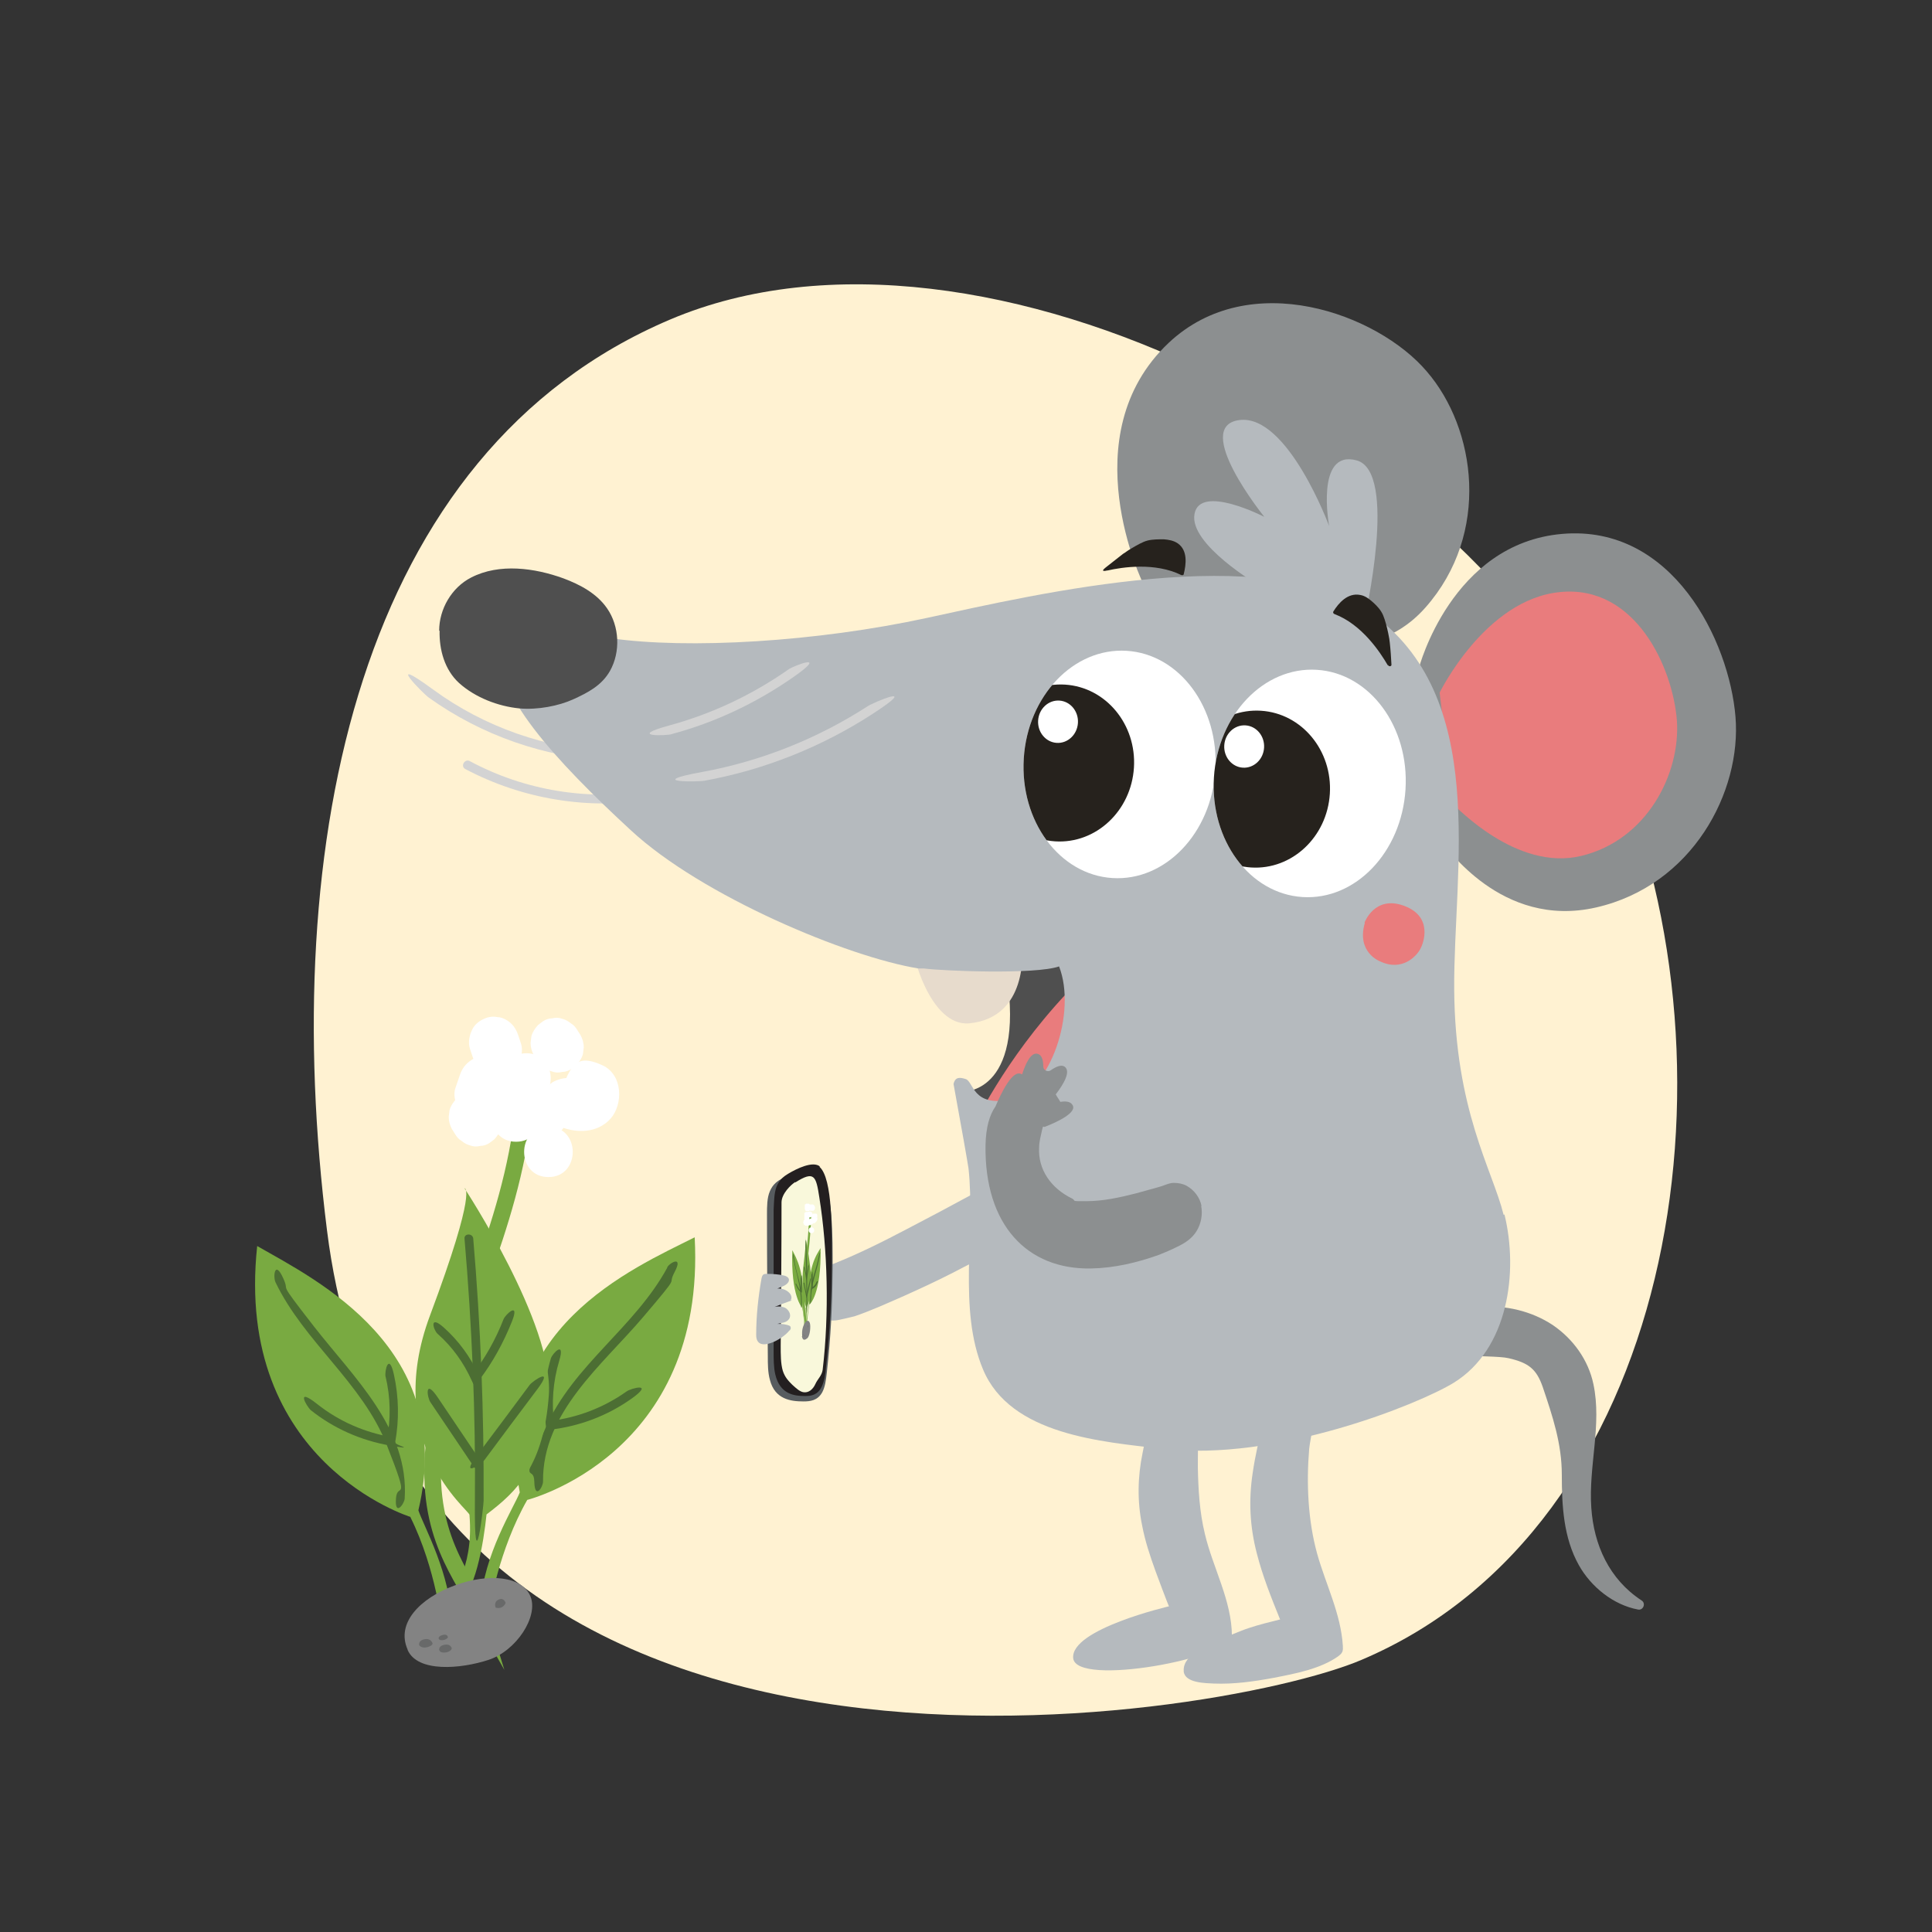 <svg xmlns="http://www.w3.org/2000/svg" xmlns:xlink="http://www.w3.org/1999/xlink" id="Ebene_1" viewBox="0 0 465 465"><rect x="0" y="0" width="465" height="465" fill="#333333" stroke="none"/><defs><style>      .st0, .st1, .st2 {        fill: none;      }      .st3 {        fill: #e7dbcc;      }      .st4 {        fill: #f9f8db;      }      .st5 {        fill: #231f20;      }      .st6 {        fill: #4c6e33;      }      .st1 {        stroke-width: 4px;      }      .st1, .st2 {        stroke: #79aa41;        stroke-miterlimit: 10;      }      .st7 {        fill: #575c5f;      }      .st8 {        fill: #4f4f4f;      }      .st9 {        clip-path: url(#clippath-1);      }      .st10 {        fill: #fff;      }      .st11 {        fill: #e97c7d;      }      .st12 {        fill: #b5babe;      }      .st13 {        fill: #fff2d2;        fill-rule: evenodd;      }      .st2 {        stroke-width: .5px;      }      .st14 {        fill: #8c8f90;      }      .st15 {        fill: #686969;      }      .st16 {        fill: #79aa41;      }      .st17 {        fill: #838383;      }      .st18 {        fill: #26221d;      }      .st19 {        fill: #d3d3d3;      }      .st20 {        clip-path: url(#clippath);      }    </style><clipPath id="clippath"><ellipse class="st0" cx="269.5" cy="184" rx="27.4" ry="23.1" transform="translate(68.9 441.4) rotate(-86.4)"></ellipse></clipPath><clipPath id="clippath-1"><ellipse class="st0" cx="315.3" cy="188.5" rx="27.4" ry="23.1" transform="translate(107.3 491.4) rotate(-86.4)"></ellipse></clipPath></defs><path id="Oval" class="st13" d="M327.7,399.5c75.2-31.9,92.7-140.8,60.8-216-31.9-75.3-152-138.5-227.2-106.6s-94.3,125.9-82.6,219.2c18.8,150.4,214.3,118.2,249,103.4Z"></path><g><path class="st8" d="M232.1,262.7s15.5.2,9.7-31.1c10.3-6.9,12.9-1.8,12.9-1.8l8.5,26.6-.8,12.5-13.7,7.1-7.9-.4-7.7-5.7-1-7.1Z"></path><path class="st11" d="M234.1,271.5s7.4-16.2,22.6-32.4c3.6,9.7.4,19,.4,19l4.2,17.4-16.9-5.6-10.2,1.5Z"></path><path class="st12" d="M255.8,290c0-.4,0-.9-.2-1.3-1.1-3.7-2.8-7.2-4.8-10.5-10.8,6-21.5,11.9-32.5,17.6-5.7,3-11.5,5.9-17.5,8.3-1.5.6-3,1.1-4.5,1.2-2.7.2-5.4-.8-8-.1-.8.2-1.7.9-1.4,1.6.2.4.6.6,1.1.8,0,0,0,0,0,0-1.1.3-1.9.6-1.9,1.2,0,.7.6,1.1,1.4,1.4-.6.2-1.2.4-1.6.9-.5.6-.7,1.6-.1,2.1.4.4,1,.4,1.5.4,2.2,0,4.3-.4,6.4-1-1.9,1.4-3.7,3-5.4,4.7-.6.6-1.2,1.5-.7,2.2.4.6,1.4.5,2.1.2,2.3-.8,4.4-1.9,6.4-3.4,0,0,1,.6,1.1.7.4.2.9.4,1.3.5.9.3,1.8.4,2.6.3.6,0,4.6-1,4.6-1,4.1-1.4,8-3.2,11.9-4.9,4-1.8,7.9-3.6,11.8-5.6,3.9-2,7.7-4,11.6-6.1,1.8-1,3.6-2.1,5.4-3.1,2.9-1.7,5.8-3.5,8.3-5.8.4-.4.8-.8.9-1.3Z"></path><path class="st19" d="M146.7,180.9c-15.2-.7-30.1-5.9-42.4-14.9s-2.3,1.1-1.1,1.9c12.7,9.1,27.9,14.4,43.6,15.2s1.4-2.1,0-2.2h0Z"></path><path class="st19" d="M112,185.1c13.8,7.3,29.8,9.9,45.1,7.3s.8-2.4-.6-2.1c-14.8,2.5-30.2,0-43.4-7.1-1.2-.7-2.4,1.2-1.1,1.9h0Z"></path><path class="st14" d="M341.5,160.8s7.8-30,34.5-32.3c26.6-2.3,40.2,25.8,41.7,44,1.5,18.1-10.4,40.6-33.5,45.9-23.1,5.3-36.3-15.3-36.9-15.2-.6,0-5.8-42.3-5.8-42.3Z"></path><path class="st11" d="M346.5,166.7s11-22.5,29-24.2c18.1-1.8,27.1,18.1,28.1,30.9.9,12.8-7.2,28.8-23,32.6-15.7,3.8-30.2-12.1-30.6-12.1s-3.5-27.2-3.5-27.2Z"></path><path class="st14" d="M356.1,314.6c6.2-.6,12.6,1,17.6,4.3,5,3.4,8.6,8.5,9.8,14.2,2.1,9.8-1.2,19.8-.5,29.8.6,8.9,4.3,17.2,12.1,22.3,1.1.7.4,2.4-.8,2.2-6-1.1-11.4-5.5-14.3-10.7-3.7-6.6-4.1-14.3-4.1-21.8,0-7.4-2.2-14-4.6-21.1-1.5-4.3-3.4-5.8-8.2-6.9-2-.5-8.1-.4-10.1-.7-2-.2,1.3-4.8.4-6.5-.9-1.7.3-4.3,2.3-4.2"></path><path class="st14" d="M275.2,140.6s-17.6-35.8,6.1-58.1c19.5-18.3,50.3-7,62.1,6.9,11.9,13.8,15.4,39-.3,56.8-15.7,17.8-39.8,4-40.3,4.4-.4.4-27.7-10-27.7-10Z"></path><path class="st3" d="M220,228.3c-.9,0,3.7,18.9,13.3,18,14.3-1.4,12.7-17.9,12.7-17.9h-25.9Z"></path><path class="st12" d="M361.9,292.4c-2.7-10.9-11.7-25.1-11.9-54.3-.2-28.8,8.6-70.6-20.4-90.8-24.8-17.3-79.7-4.4-106.4,1.4-26.7,5.8-57.6,7.6-76.3,4.9-18.7-2.7-25.4,2.5-25.4,2.5-4.1,9.4,12.5,27.3,30.3,43.7,17.1,15.9,52.4,30.6,69.3,33.3.2,0,.4,0,.6,0,.2,0,.4,0,.7,0,4.6.6,26.8,1.5,32.5-.5,4.3,11-2.1,30-11.5,32-9.4,2-9-4.3-11-4.9-1.3-.4-2.5-.6-2.9,1.2,1.8,9.8,3.4,18.9,3.6,20.3,1.7,15.4-2.6,33.9,3.5,48.4,6.6,15.8,28.6,17.4,43.2,19.1,27.4,3.2,61.8-10.8,70.1-15.9,13.1-8.1,15.6-26.6,12.2-40.5Z"></path><ellipse class="st10" cx="269.5" cy="184" rx="27.4" ry="23.1" transform="translate(68.9 441.4) rotate(-86.4)"></ellipse><ellipse class="st10" cx="315.3" cy="188.5" rx="27.4" ry="23.1" transform="translate(107.3 491.4) rotate(-86.4)"></ellipse><ellipse class="st10" cx="304.1" cy="180" rx="5.1" ry="4.8" transform="translate(105.3 472.2) rotate(-86.4)"></ellipse><path class="st11" d="M328.4,222.1c0,0,2.4-6.7,9.5-4.1,7.1,2.6,4.7,9,4,10.3-.9,1.8-4.4,5.6-9.7,3.1,0,0-5.8-2.1-3.7-9.3Z"></path><path class="st18" d="M266.6,137.3c3.5-.8,11.4-2,17.7,1.1.3.1.6,0,.6-.2.6-2.4,1-5.7-1.4-7.4-1-.7-2.2-.9-3.4-1-1.3,0-2.7,0-3.9.3s-2.7,1.2-3.9,1.9-1.3.9-2,1.3c-1.4,1.1-2.8,2.2-4.2,3.3s0,.8.4.7Z"></path><path class="st12" d="M328.4,149.1s8.2-35.6-1.9-38.3c-10-2.7-6.6,15.8-6.6,15.8,0,0-10-27-21.6-25.5-11.6,1.5,6,23.3,6,23.3,0,0-15.5-8-16.8-.7-1.4,7.3,15.5,17.2,15.5,17.2l12.2,1.5,13.3,6.6Z"></path><path class="st18" d="M334,160.1c-1.8-3.1-6.2-9.8-12.8-12.3-.3-.1-.4-.4-.3-.6,1.3-2.1,3.5-4.6,6.5-4,1.2.2,2.2,1,3.1,1.8,1,.9,1.9,1.9,2.4,3.1s.9,2.8,1.2,4.2.3,1.6.4,2.4c.2,1.8.3,3.5.4,5.3,0,.4-.6.5-.8.1Z"></path><g class="st20"><ellipse class="st18" cx="255.1" cy="183.7" rx="18.9" ry="17.8" transform="translate(55.8 426.7) rotate(-86.4)"></ellipse></g><ellipse class="st10" cx="254.7" cy="173.7" rx="5.1" ry="4.8" transform="translate(65.3 417) rotate(-86.4)"></ellipse><g class="st9"><ellipse class="st18" cx="302.3" cy="190" rx="18.9" ry="17.8" transform="translate(93.7 479.7) rotate(-86.4)"></ellipse></g><ellipse class="st10" cx="299.5" cy="179.7" rx="5.1" ry="4.8" transform="translate(101.3 467.3) rotate(-86.4)"></ellipse><path class="st8" d="M105.7,151.8c0-5.2,3-10.4,7.7-12.8,6.8-3.5,15.3-2.3,22.2.2,4,1.5,8,3.6,10.5,7.2,3,4.3,3.3,10.5.7,15.1-2,3.5-5.3,5.2-8.8,6.8s-8.6,2.6-13,2.2c-5.1-.5-10.6-2.6-14.5-6.1-3.5-3.2-4.8-8-4.7-12.6Z"></path><path class="st19" d="M161.6,176.7c10.5-2.8,20.4-7.5,29.3-13.7s0-2.7-1.1-1.9c-8.7,6.1-18.4,10.7-28.7,13.5s-.8,2.5.6,2.1h0Z"></path><path class="st19" d="M169.6,187.9c14.3-2.6,28.1-8.1,40.3-16s0-2.7-1.1-1.9c-12.1,7.8-25.6,13.2-39.8,15.8s-.8,2.4.6,2.1h0Z"></path><path class="st14" d="M289.2,290.3c-.4-2.1-1.8-3.9-3.6-4.9-.9-.5-2-.7-3.1-.7-1.2,0-2.4.7-3.6,1-1.8.5-3.6,1-5.4,1.5-3.9,1-8,1.9-12,1.9s-2.4,0-3.4-.6c-5.2-2.5-8.3-7.1-8-12.3,0-1.4.4-2.8.7-4.2s.3-.6.7-.8c3.1-1.2,7.9-3.5,6.6-5.3-.5-.8-1.6-.9-2.9-.7-.5-.9-.6-.9-1.1-1.8,2-2.6,3.7-5.6,2.1-6.7-.8-.5-2,0-3.3.9-.7.5-1.8,0-1.8-.9,0-1.7-.4-2.9-1.5-3.1-1.5-.2-2.7,2.2-3.6,5,0,0,0-.1-.2-.1-2.1-1.1-4.8,4.5-6.2,7.8-1.4,2-2.3,4.9-2.4,9.3-.3,19.3,10.1,30,25.4,29.7,5.6-.1,11.1-1.4,16.4-3.3,1.5-.6,2.9-1.2,4.3-1.9,1.9-.9,3.6-2,4.7-3.8,1.1-1.8,1.5-4,1.1-6.1Z"></path><path class="st12" d="M308,389.8c-2.4.6-4.9,1.2-7.3,2-2.5.8-4.9,2-7.3,2.8-2.8,1.2-8.7,3.7-8.5,7.5,0,0,0,.1,0,.2.3,2.8,5.3,2.8,7.2,2.9,4.9.2,9.8-.5,14.6-1.4,5.1-1,11-2.1,15.3-5.1.4-.3.8-.6,1-1,.3-.5.2-1.1.2-1.6-.5-7.8-4.1-14.7-6.2-22.2-2.2-8-2.6-16.9-1.9-25.2,0-.3.8-5.6,1.2-5.4-7.6-3.1-12.2-.9-12.2-.9-1.1,4-2,8-2.6,12.1-1,6.6-.7,12.9,1,19.4,1.4,5.5,3.5,10.7,5.6,15.9Z"></path><path class="st12" d="M281.4,386.6s-23.8,5.5-23.1,12.5c.7,7,38.2-.1,38.2-5.3,0-8.5-4.6-16.5-6.5-24.6-1.3-5.3-1.6-10.8-1.7-16.2,0-2.6,0-5.3.2-7.9,0-.3.8-5.3,1.1-5.1-7.6-3.1-12.2-.9-12.2-.9-.4.2-.7,2.6-.8,3-.6,2.5-1.1,5-1.6,7.6-1.2,5.8-1.3,11.7-.1,17.5.7,3.7,1.9,7.3,3.2,10.9.2.6,3.2,8.6,3.3,8.6Z"></path><g><path class="st7" d="M196.8,282c-1.9-1.5-6.4.5-8.5,1.6-1.1.6-2.3,1.4-3,3.1-.7,1.6-.7,3.7-.7,5.6,0,11.4.1,22.7.2,34.1,0,1.9,0,3.9.5,5.7,1.2,4.7,5,5.2,8.1,5.2,1.6,0,3.4-.2,4.5-2.2.7-1.3.9-3,1.1-4.7,1-9.1,1.3-15.6,1.4-24.9,0-7.2.2-20.6-3.5-23.5Z"></path><path class="st5" d="M197.4,280.8c-1.7-1.5-5.7.5-7.7,1.7-1,.6-2.1,1.4-2.8,3.1-.6,1.6-.6,3.7-.7,5.6,0,11.3,0,22.7,0,34,0,1.9,0,3.9.4,5.6,1.1,4.7,4.4,5.2,7.2,5.2,1.4,0,3-.2,4-2.3.6-1.3.9-3,1-4.7,1-9.1,1.3-15.6,1.4-24.8,0-7.2.3-20.6-3-23.4Z"></path><path class="st4" d="M191.4,284.5c-1,.6-3.3,2.8-3.3,4.9,0,11.5-.1,23-.2,34.5,0,2.1,0,4.3.5,6,.5,1.6,1.4,2.5,2.3,3.4.9.8,1.8,1.7,2.8,1.8s2.1-.5,2.8-2.1c.5-1.1,1.5-1.9,1.7-3.3,1.6-13.5,1.2-29-.8-41.5-.8-5.2-1.2-6.5-5.8-3.6Z"></path><g><path class="st2" d="M194.1,319.1c0,.1.1,0,.1,0s0-.2,0-.3,0-.3-.1-.2,0,.4,0,.4c-.4-2.1-.9-4.5-.5-9.7.3-5.3,1.2-10,1.4-16.8"></path><g><path class="st16" d="M194.9,313.9s2.8-2.3,2.6-13.5c-1,1.6-3.2,4.7-2.8,13.1,0,.7-.6,3.2-.6,5.7.1.2.1.2.1.2,0,0,.1-3,.6-5.5Z"></path><path class="st6" d="M197.1,302.1c-.3,1.8-.9,3.6-1.4,5.4s-.7,3.7-.7,5.5.2.2.2,0c0-1.9.3-3.7.8-5.5s1-3.5,1.3-5.3-.2-.2-.2,0h0Z"></path><path class="st6" d="M195.3,306.7c-.1,1.1-.1,2.3,0,3.4s0,.1.2.1c.3-.1.5-.3.7-.5s.5-.7.6-1.1,0-.1,0-.2-.1,0-.2,0c-.2.3-.3.7-.6,1s-.4.4-.6.5h.2c0-1,0-2.1,0-3.3s-.2-.2-.2,0h0Z"></path></g><g><path class="st16" d="M194,314.7c0-.3-1.4-3.6-.6-10.3s.5-6.5.5-6.5c0,0,1.4,7,1.3,10.6s-.5,5-1,6.2c0,1.4-.2,4.2-.5,4.7-.1-.3-.1-.5-.1-.5,0,0,.4-1.3.3-4.2Z"></path><path class="st6" d="M193.9,300.5c.1,4.5.2,9,.2,13.5s.2.2.2,0c0-4.5,0-9-.2-13.5s-.3-.2-.2,0h0Z"></path><path class="st6" d="M193.4,308.8l.6,3.1c0,.2.3,0,.2,0l-.6-3.1c0-.2-.3,0-.2,0h0Z"></path><path class="st6" d="M193.5,305.3c.3.8.4,1.6.5,2.4s.2.1.2,0c.2-1,.4-2,.5-3s0-.1-.1-.1-.1,0-.1.1c-.1,1-.3,2-.5,2.9h.2c-.1-.8-.3-1.6-.5-2.4s-.3,0-.2,0h0Z"></path><path class="st6" d="M194.3,311.8c.3-1.2.6-2.4.8-3.6s-.2-.2-.2,0c-.3,1.2-.6,2.4-.8,3.6s.2.2.2,0h0Z"></path></g><g><path class="st16" d="M193.1,314.8s-2.8-2.8-2.4-13.9c.9,1.8,3.1,5.3,2.5,13.6,0,.7.5,3.3.5,5.8-.1.1-.1.1-.1.1,0,0,0-3-.5-5.6Z"></path><path class="st6" d="M190.9,302.6c.3,1.8.8,3.6,1.2,5.4s.7,3.8.7,5.8.2.2.2,0c0-1.9-.2-3.9-.7-5.7s-1-3.7-1.2-5.5-.3,0-.2,0h0Z"></path><path class="st6" d="M192.7,307.5c0,1.1,0,2.3,0,3.4h.2c-.3-.2-.4-.5-.6-.7-.2-.3-.4-.7-.6-1.1s-.3,0-.2,0c.2.4.3.8.6,1.2s.4.5.7.7.2,0,.2-.1c0-1.1,0-2.3,0-3.4s-.3-.2-.2,0h0Z"></path></g><g><path class="st17" d="M193.1,321.6c-.2-1.4.2-2.6.7-3.3s1.1-.5,1.2.6-.2,2.8-.7,3.2-1.1.7-1.3-.5Z"></path><path class="st17" d="M194.4,319.3"></path><path class="st15" d="M194.4,319.4s0-.3,0-.4.1.2.1.2c0,0,0,.4-.2.2Z"></path><path class="st15" d="M193.2,321.4s0-.2,0-.3.1,0,.1.2-.1.4-.2.1Z"></path><path class="st15" d="M193.6,321.6s0-.2,0-.3.1,0,.1.2,0,.2,0,.2-.1,0-.1-.1Z"></path><path class="st15" d="M193.6,321.1s0-.1,0-.2,0,0,0,0,0,.3-.1.1Z"></path></g><path class="st10" d="M195,293.9c.1.2.2.3.4.4.3.1.6.2.8,0s.4-.4.5-.7,0-.4,0-.6,0-.3,0-.4,0-.2,0-.2,0-.1-.1-.2c0,0-.1-.1-.2-.1,0,0-.2,0-.3,0,0,0-.2,0-.3,0,0,0-.2,0-.2.1-.1.1-.2.3-.2.5v.2c0,.1.1.2.2.3h0s0,0-.1-.1c0,0,0,0,0,0v-.2c0,0,0,.1,0,.2v-.2c0,.1,0,.3,0,.4v-.2c0,0,0,.2,0,.2v-.2c0,0,0,0,0,0h.1c0-.1,0-.1,0-.1h.1c0-.1,0-.1,0,0h.2c0,0,0,0,0,0h.2s0,0,0,0h.2s0,0,0,0h.2c0,0,0,0,0,0h.1c0,0,0,0-.1,0h.1c0,.1,0,.1,0,.1,0,0-.1-.1-.2-.2,0,0-.1-.1-.2-.1,0,0-.2,0-.3,0,0,0-.2,0-.3,0-.2,0-.3.2-.3.4v.2c0,.1,0,.2,0,.4h0Z"></path><path class="st10" d="M196.1,290.5v-.2c0,0-.1-.2-.2-.2,0,0-.1-.1-.2-.2,0,0-.2,0-.3,0,0,0-.2,0-.3,0h-.2c-.1.1-.2.2-.3.3v.2c-.1.1-.1.3,0,.4v.2c0,0,.1.2.2.2,0,0,.1.1.2.2,0,0,.2,0,.3,0,0,0,.2,0,.3,0h.2c.1-.1.2-.2.3-.3v-.2c.1-.1.1-.3,0-.4h0Z"></path><path class="st10" d="M193.7,290.4v.5c0,0,0,.2.1.3,0,0,0,.2.1.2,0,0,.1.1.2.1,0,0,.2,0,.3,0h.2c.1,0,.2-.1.3-.2h.1c0-.3,0-.4,0-.5v-.5c0,0,0-.2-.1-.3,0,0,0-.2-.1-.2,0,0-.1-.1-.2-.1,0,0-.2,0-.3,0h-.2c-.1,0-.2.1-.3.2h-.1c0,.3,0,.4,0,.5h0Z"></path><path class="st10" d="M193.6,292.4v.7c0,0,0,.2,0,.3,0,0,0,.2.1.2,0,0,.1.1.2.1,0,0,.2,0,.3,0h.2c.1,0,.2-.1.3-.2h.1c0-.3,0-.4,0-.5v-.7c0,0,0-.2,0-.3,0,0,0-.2-.1-.2,0,0-.1-.1-.2-.1,0,0-.2,0-.3,0h-.2c-.1,0-.2.1-.3.2h-.1c0,.3,0,.4,0,.5h0Z"></path><path class="st10" d="M193.4,294.4v.2c0,0,.1.2.2.2,0,0,.1.1.2.2,0,0,.2,0,.3,0,0,0,.2,0,.3,0h.2c.1-.1.2-.2.3-.3v-.2c.1-.1.1-.3,0-.4v-.2c0,0-.1-.2-.2-.2,0,0-.1-.1-.2-.2,0,0-.2,0-.3,0,0,0-.2,0-.3,0h-.2c-.1.1-.2.2-.3.3v.2c-.1.1-.1.3,0,.4h0Z"></path><path class="st10" d="M195.3,296.8c.9,0,.9-1.4,0-1.4s-.9,1.4,0,1.4h0Z"></path><path class="st10" d="M194.8,294.9c.9,0,.9-1.4,0-1.4s-.9,1.4,0,1.4h0Z"></path><path class="st10" d="M194.9,293c.9,0,.9-1.4,0-1.4s-.9,1.4,0,1.4h0Z"></path><path class="st10" d="M195.2,294.7c.9,0,.9-1.4,0-1.4s-.9,1.4,0,1.4h0Z"></path></g></g><path class="st12" d="M190.1,320.2c.1-.2.3-.4.2-.7,0-.4-.5-.5-.8-.6-1.9-.5-4-.3-5.8.6,1.5-.4,3-.8,4.5-1.1.6-.1,1.2-.3,1.6-.8.9-1,0-2.7-1.3-3-1.3-.4-2.6,0-3.8.6,1.7-.6,3.3-1.3,5-1.9s.5-.2.6-.4c.4-.5.1-1.3-.3-1.7-1.3-1.4-3.7-1.4-5-.2,1.1-.5,2.2-.9,3.4-1.4.8-.3,1.8-1.1,1.4-1.9-.2-.4-.7-.6-1.1-.7-1.3-.3-2.7-.4-4.1-.4-.4,0-.8,0-1,.3-.2.2-.2.5-.3.7-.8,4.5-1.3,9.1-1.3,13.7,0,4.7,6.6.9,8-1.1Z"></path></g><g><path class="st1" d="M114.4,385.2c.4.6,1.5.3,2,.2s1.4-.8,1.2-1.4-.7-1.3-2.3-.8c-1.6.5-1.2,1.8-1.2,1.8-5.5-9.7-13.5-20.9-8.3-45.7,5.2-24.8,19-47,20.8-78.5"></path><g><path class="st16" d="M126.9,361s43.1-10.8,40.3-63.2c-14.9,7.5-49.2,22.1-42.1,61.4-1.3,3.4-8.8,15.1-9.4,26.9,1.6.7,2.2.8,2.2.8,0,0,2.1-13.8,9-25.9Z"></path><path class="st6" d="M160.6,305.1c-7.8,14.4-22.7,23.5-29.3,38.6s-2.8,8.4-2.7,12.9,2.1,1.3,2.1,0c-.2-16.6,14.2-28,24-39.5s5.6-7,7.7-11-1.2-2.2-1.8-1.1h0Z"></path><path class="st6" d="M132.6,326.9c-1.6,5.3-1.9,10.9-1.2,16.4s.6.8,1,.8c7-.8,13.7-3.3,19.5-7.4s0-2.6-1.1-1.8c-5.5,3.9-11.8,6.3-18.4,7.1l1,.8c-.7-5.1-.3-10.3,1.2-15.3s-1.6-1.8-2-.6h0Z"></path></g><g><path class="st16" d="M113,364.6c-.1-1.2-21.1-17-9.5-48,11.6-31,8.3-30.6,8.3-30.6,0,0,21.5,32.7,20.3,49.7-1.2,17-7.6,23.2-15,28.8-.7,6.7-2.7,19.5-7.4,22-1.6-1.6-1.6-2.2-1.6-2.2,0,0,6-6.2,4.9-19.6Z"></path><path class="st6" d="M111.8,298.1c1.8,21,2.7,42.1,2.5,63.1s2.1,1.3,2.1,0c.1-21.1-.7-42.1-2.5-63.1-.1-1.3-2.2-1.3-2.1,0h0Z"></path><path class="st6" d="M103.6,337.5c3.3,4.9,6.6,9.8,9.9,14.7s2.6,0,1.8-1.1c-3.3-4.9-6.6-9.8-9.9-14.7s-2.6,0-1.8,1.1h0Z"></path><path class="st6" d="M105.4,321.1c3.5,3.1,6.2,6.9,8.1,11.1s1.4.5,1.8,0c3.3-4.3,5.9-9.1,7.9-14.1s-1.5-1.8-2-.6c-1.9,4.9-4.5,9.5-7.7,13.6h1.8c-2-4.4-4.9-8.4-8.5-11.6s-2.5.6-1.5,1.5h0Z"></path><path class="st6" d="M116.6,351.4c4.2-5.7,8.5-11.4,12.7-17s-1-2.1-1.8-1.1c-4.2,5.7-8.5,11.4-12.7,17s1,2.1,1.8,1.1h0Z"></path></g><g><path class="st16" d="M98.8,365.1s-42.5-13.1-36.9-65.2c14.5,8.3,48,24.7,38.8,63.6,1.1,3.5,8,15.6,8,27.4-1.6.7-2.3.7-2.3.7,0,0-1.4-13.9-7.6-26.4Z"></path><path class="st6" d="M66.3,308.6c6.9,14.4,20.9,24.2,26.8,39.2s2.5,8.5,2.2,12.9,2,1.3,2.1,0c1.1-16.8-12.3-29.2-21.8-41.4s-5.5-7.5-7.5-11.8-2.4-.2-1.8,1.1h0Z"></path><path class="st6" d="M92.8,331.3c1.2,5,1.3,10.2.3,15.3l1.3-.7c-6.6-1.1-12.8-3.8-18.1-8s-2.5.6-1.5,1.5c5.5,4.4,12.1,7.3,19,8.5s1.2-.1,1.3-.7c1-5.4.9-11-.3-16.4s-2.3-.8-2,.6h0Z"></path></g><g><path class="st17" d="M98.1,397c-2.8-6.3,2.9-12.3,11.3-15.4s16.4-2.2,18.3,2.7c1.9,4.8-3.4,13-10.1,15.2s-17.1,3.1-19.5-2.4Z"></path><path class="st17" d="M119.3,386.2"></path><path class="st15" d="M119.3,386.9s-.6-1.3.7-1.9c1.3-.6,1.7.8,1.7.8,0,0-.6,1.7-2.5,1.1Z"></path><path class="st15" d="M100.9,396s-.3-1,1-1.4,2,.3,2.2.9-2.2,1.7-3.2.5Z"></path><path class="st15" d="M105.7,397.2s-.2-1,1.1-1.3,1.7.3,1.9.7-.6,1-1.3,1.1-1.5.1-1.7-.6Z"></path><path class="st15" d="M105.6,394.4s-.2-.5.7-.8c1-.4,1.4,0,1.5.4s-1.5,1.2-2.2.5Z"></path></g><path class="st10" d="M134.9,271.2c4,1.6,8.9,1.5,12-1.9s3.1-10.6-1.9-12.9-6.7-.9-8.3,2.2-.9,6.8,2.2,8.3-1.2-1.2-1.5-1.9-.3-1.3-.2-2,.4-1.5,1-2l.7-.5c-.4.2-.4.2,0,0,1.1-.6-.8.1.5-.2.6,0,.6,0,0,0h.7s-1.9-.6-2.1-.6c-1.4-.6-3.5,0-4.7.6s-2.4,2.2-2.8,3.6c-.8,3.5,1.1,6.2,4.2,7.4h0Z"></path><path class="st10" d="M139.7,249.1l-.7-1.1c-.4-.7-.9-1.3-1.6-1.7-.6-.5-1.3-.9-2.1-1.1-.8-.3-1.6-.3-2.4-.1-.8,0-1.6.3-2.2.7l-1.2.9c-.7.8-1.3,1.6-1.6,2.7l-.2,1.6c0,1.1.3,2.1.8,3l.7,1.1c.4.7.9,1.3,1.6,1.7.6.5,1.3.9,2.1,1.1.8.3,1.6.3,2.4.1.8,0,1.6-.3,2.2-.7l1.2-.9c.7-.8,1.3-1.6,1.6-2.7l.2-1.6c0-1.1-.3-2.1-.8-3h0Z"></path><path class="st10" d="M113.1,252.4l.7,2.1c.5,1.5,1.4,2.8,2.8,3.6.7.4,1.4.7,2.2.7.8.2,1.6.1,2.4-.1,1.5-.5,2.9-1.4,3.6-2.8s1.1-3.1.6-4.7l-.7-2.1c-.5-1.5-1.4-2.8-2.8-3.6-.7-.4-1.4-.7-2.2-.7-.8-.2-1.6-.1-2.4.1-1.5.5-2.9,1.4-3.6,2.8s-1.1,3.1-.6,4.7h0Z"></path><path class="st10" d="M110.7,258.7l-1.1,3.2c-.5,1.4-.1,3.4.6,4.7s2.2,2.4,3.6,2.8,3.3.3,4.7-.6,2.3-2.1,2.8-3.6l1.1-3.2c.5-1.4.1-3.4-.6-4.7s-2.2-2.4-3.6-2.8-3.3-.3-4.7.6-2.3,2.1-2.8,3.6h0Z"></path><path class="st10" d="M108.8,271.8l.7,1.1c.4.7.9,1.3,1.6,1.7.6.5,1.3.9,2.1,1.1.8.3,1.6.3,2.4.1.8,0,1.6-.3,2.2-.7l1.2-.9c.7-.8,1.3-1.6,1.6-2.7l.2-1.6c0-1.1-.3-2.1-.8-3l-.7-1.1c-.4-.7-.9-1.3-1.6-1.7-.6-.5-1.3-.9-2.1-1.1-.8-.3-1.6-.3-2.4-.1-.8,0-1.6.3-2.2.7l-1.2.9c-.7.8-1.3,1.6-1.6,2.7l-.2,1.6c0,1.1.3,2.1.8,3h0Z"></path><path class="st10" d="M132,283.3c7.8,0,7.8-12.1,0-12.1s-7.8,12.1,0,12.1h0Z"></path><path class="st10" d="M124.2,274.8c7.8,0,7.8-12.1,0-12.1s-7.8,12.1,0,12.1h0Z"></path><path class="st10" d="M126.7,265.6c7.8,0,7.8-12.1,0-12.1s-7.8,12.1,0,12.1h0Z"></path><path class="st10" d="M130.9,273.8c7.8,0,7.8-12.1,0-12.1s-7.8,12.1,0,12.1h0Z"></path></g></svg>